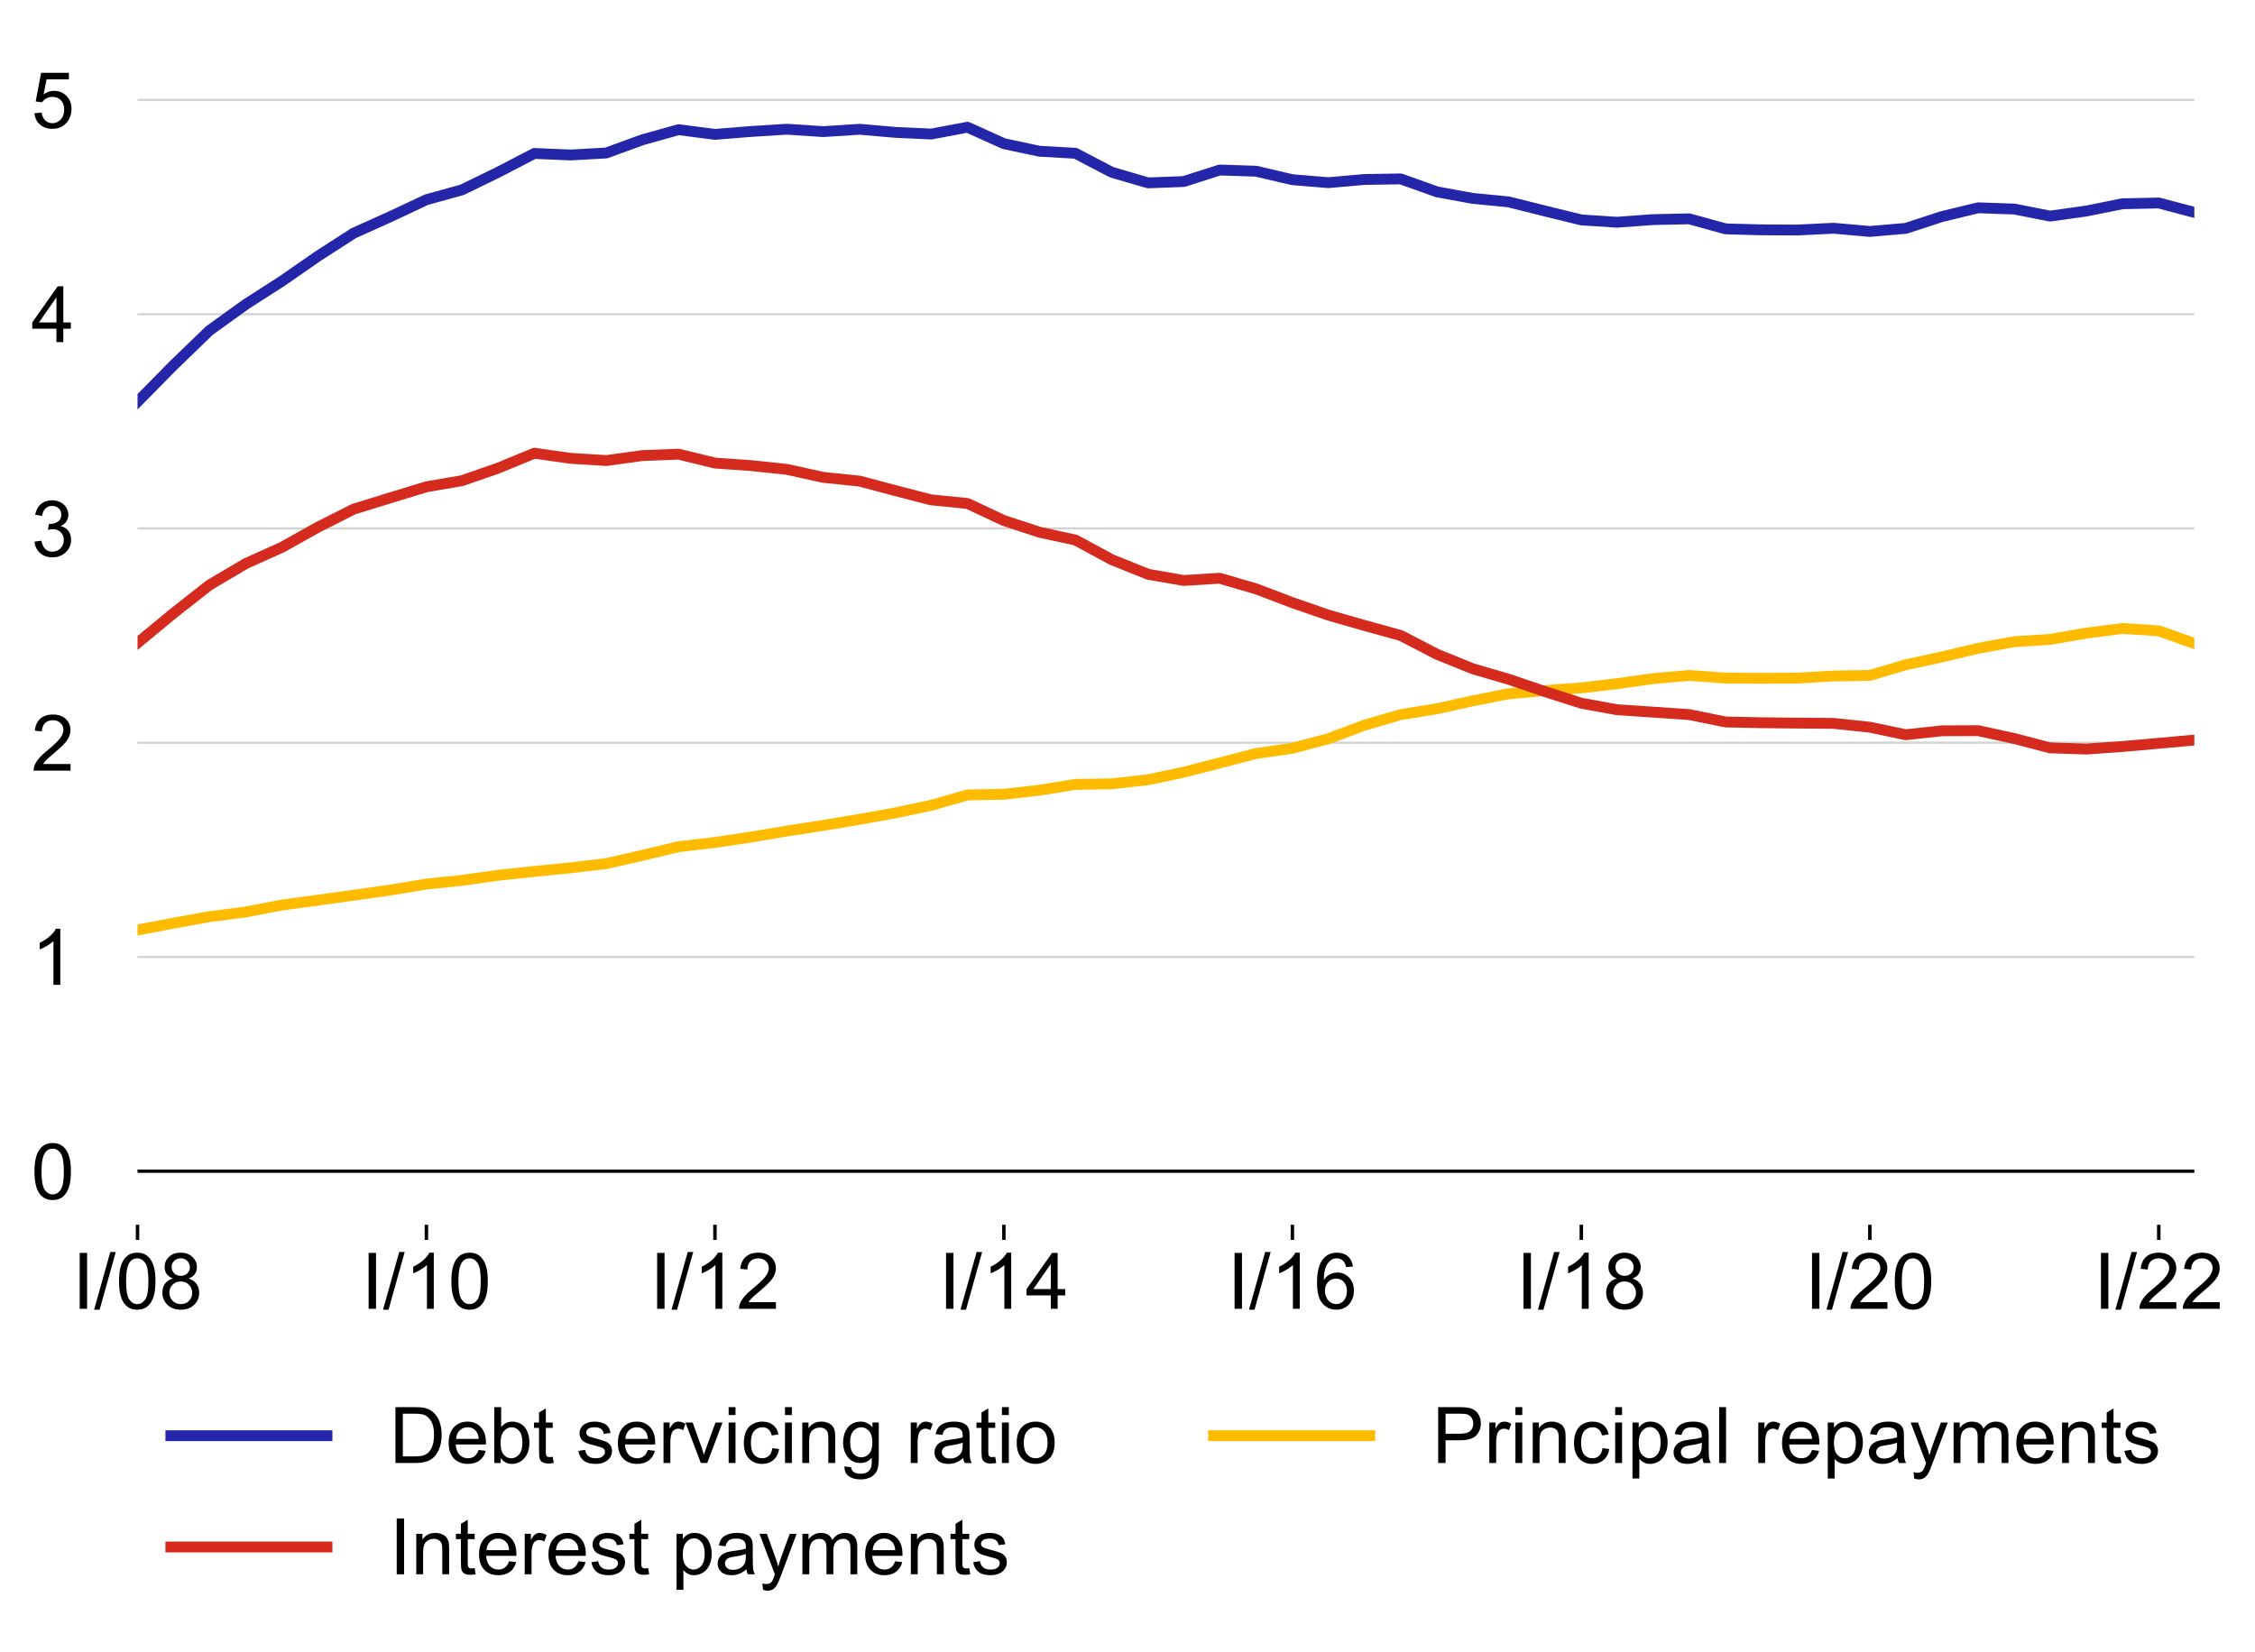 <?xml version="1.0" encoding="utf-8" standalone="no"?>
<!DOCTYPE svg PUBLIC "-//W3C//DTD SVG 1.1//EN"
  "http://www.w3.org/Graphics/SVG/1.1/DTD/svg11.dtd">
<!-- Created with matplotlib (http://matplotlib.org/) -->
<svg height="381pt" version="1.1" viewBox="0 0 520 381" width="520pt" xmlns="http://www.w3.org/2000/svg" xmlns:xlink="http://www.w3.org/1999/xlink">
 <defs>
  <style type="text/css">
*{stroke-linecap:butt;stroke-linejoin:round;}
  </style>
 </defs>
 <g id="figure_1">
  <g id="patch_1">
   <path d="M 0 381.32 
L 520.017 381.32 
L 520.017 -0 
L 0 -0 
z
" style="fill:none;"/>
  </g>
  <g id="axes_1">
   <g id="patch_2">
    <path d="M 31.71 282.5 
L 506.01 282.5 
L 506.01 10.7 
L 31.71 10.7 
z
" style="fill:none;"/>
   </g>
   <g id="patch_3">
    <path clip-path="url(#pf4171b3ff2)" d="M 506.01 270.145 
L 33020.897 270.145 
L 33020.897 10.7 
L 506.01 10.7 
z
" style="fill:#e9e9e9;"/>
   </g>
   <g id="matplotlib.axis_1">
    <g id="xtick_1">
     <g id="line2d_1">
      <defs>
       <path d="M 0 0 
L 0 3.5 
" id="mf7a7b76611" style="stroke:#000000;stroke-width:0.8;"/>
      </defs>
      <g>
       <use style="stroke:#000000;stroke-width:0.8;" x="231.492" xlink:href="#mf7a7b76611" y="282.5"/>
      </g>
     </g>
     <g id="text_1">
      <!-- I/14 -->
      <defs>
       <path d="M 9.328 0 
L 9.328 71.578 
L 18.797 71.578 
L 18.797 0 
z
" id="ArialMT-49"/>
       <path d="M 0 -1.219 
L 20.75 72.797 
L 27.781 72.797 
L 7.078 -1.219 
z
" id="ArialMT-2f"/>
       <path d="M 37.25 0 
L 28.469 0 
L 28.469 56 
Q 25.297 52.984 20.141 49.953 
Q 14.984 46.922 10.891 45.406 
L 10.891 53.906 
Q 18.266 57.375 23.781 62.297 
Q 29.297 67.234 31.594 71.875 
L 37.25 71.875 
z
" id="ArialMT-31"/>
       <path d="M 32.328 0 
L 32.328 17.141 
L 1.266 17.141 
L 1.266 25.203 
L 33.938 71.578 
L 41.109 71.578 
L 41.109 25.203 
L 50.781 25.203 
L 50.781 17.141 
L 41.109 17.141 
L 41.109 0 
z
M 32.328 25.203 
L 32.328 57.469 
L 9.906 25.203 
z
" id="ArialMT-34"/>
      </defs>
      <g transform="translate(216.481 301.884)scale(0.18 -0.18)">
       <use xlink:href="#ArialMT-49"/>
       <use x="27.783" xlink:href="#ArialMT-2f"/>
       <use x="55.566" xlink:href="#ArialMT-31"/>
       <use x="111.182" xlink:href="#ArialMT-34"/>
      </g>
     </g>
    </g>
    <g id="xtick_2">
     <g id="line2d_2">
      <g>
       <use style="stroke:#000000;stroke-width:0.8;" x="497.807" xlink:href="#mf7a7b76611" y="282.5"/>
      </g>
     </g>
     <g id="text_2">
      <!-- I/22 -->
      <defs>
       <path d="M 50.344 8.453 
L 50.344 0 
L 3.031 0 
Q 2.938 3.172 4.047 6.109 
Q 5.859 10.938 9.828 15.625 
Q 13.812 20.312 21.344 26.469 
Q 33.016 36.031 37.109 41.625 
Q 41.219 47.219 41.219 52.203 
Q 41.219 57.422 37.469 61 
Q 33.734 64.594 27.734 64.594 
Q 21.391 64.594 17.578 60.781 
Q 13.766 56.984 13.719 50.25 
L 4.688 51.172 
Q 5.609 61.281 11.656 66.578 
Q 17.719 71.875 27.938 71.875 
Q 38.234 71.875 44.234 66.156 
Q 50.25 60.453 50.25 52 
Q 50.25 47.703 48.484 43.547 
Q 46.734 39.406 42.656 34.812 
Q 38.578 30.219 29.109 22.219 
Q 21.188 15.578 18.938 13.203 
Q 16.703 10.844 15.234 8.453 
z
" id="ArialMT-32"/>
      </defs>
      <g transform="translate(482.797 301.884)scale(0.18 -0.18)">
       <use xlink:href="#ArialMT-49"/>
       <use x="27.783" xlink:href="#ArialMT-2f"/>
       <use x="55.566" xlink:href="#ArialMT-32"/>
       <use x="111.182" xlink:href="#ArialMT-32"/>
      </g>
     </g>
    </g>
    <g id="xtick_3">
     <g id="line2d_3">
      <g>
       <use style="stroke:#000000;stroke-width:0.8;" x="364.649" xlink:href="#mf7a7b76611" y="282.5"/>
      </g>
     </g>
     <g id="text_3">
      <!-- I/18 -->
      <defs>
       <path d="M 17.672 38.812 
Q 12.203 40.828 9.562 44.531 
Q 6.938 48.25 6.938 53.422 
Q 6.938 61.234 12.547 66.547 
Q 18.172 71.875 27.484 71.875 
Q 36.859 71.875 42.578 66.422 
Q 48.297 60.984 48.297 53.172 
Q 48.297 48.188 45.672 44.5 
Q 43.062 40.828 37.75 38.812 
Q 44.344 36.672 47.781 31.875 
Q 51.219 27.094 51.219 20.453 
Q 51.219 11.281 44.719 5.031 
Q 38.234 -1.219 27.641 -1.219 
Q 17.047 -1.219 10.547 5.047 
Q 4.047 11.328 4.047 20.703 
Q 4.047 27.688 7.594 32.391 
Q 11.141 37.109 17.672 38.812 
M 15.922 53.719 
Q 15.922 48.641 19.188 45.406 
Q 22.469 42.188 27.688 42.188 
Q 32.766 42.188 36.016 45.375 
Q 39.266 48.578 39.266 53.219 
Q 39.266 58.062 35.906 61.359 
Q 32.562 64.656 27.594 64.656 
Q 22.562 64.656 19.234 61.422 
Q 15.922 58.203 15.922 53.719 
M 13.094 20.656 
Q 13.094 16.891 14.875 13.375 
Q 16.656 9.859 20.172 7.922 
Q 23.688 6 27.734 6 
Q 34.031 6 38.125 10.047 
Q 42.234 14.109 42.234 20.359 
Q 42.234 26.703 38.016 30.859 
Q 33.797 35.016 27.438 35.016 
Q 21.234 35.016 17.156 30.906 
Q 13.094 26.812 13.094 20.656 
" id="ArialMT-38"/>
      </defs>
      <g transform="translate(349.639 301.884)scale(0.18 -0.18)">
       <use xlink:href="#ArialMT-49"/>
       <use x="27.783" xlink:href="#ArialMT-2f"/>
       <use x="55.566" xlink:href="#ArialMT-31"/>
       <use x="111.182" xlink:href="#ArialMT-38"/>
      </g>
     </g>
    </g>
    <g id="xtick_4">
     <g id="line2d_4">
      <g>
       <use style="stroke:#000000;stroke-width:0.8;" x="298.025" xlink:href="#mf7a7b76611" y="282.5"/>
      </g>
     </g>
     <g id="text_4">
      <!-- I/16 -->
      <defs>
       <path d="M 49.75 54.047 
L 41.016 53.375 
Q 39.844 58.547 37.703 60.891 
Q 34.125 64.656 28.906 64.656 
Q 24.703 64.656 21.531 62.312 
Q 17.391 59.281 14.984 53.469 
Q 12.594 47.656 12.5 36.922 
Q 15.672 41.75 20.266 44.094 
Q 24.859 46.438 29.891 46.438 
Q 38.672 46.438 44.844 39.969 
Q 51.031 33.5 51.031 23.25 
Q 51.031 16.5 48.125 10.719 
Q 45.219 4.938 40.141 1.859 
Q 35.062 -1.219 28.609 -1.219 
Q 17.625 -1.219 10.688 6.859 
Q 3.766 14.938 3.766 33.5 
Q 3.766 54.25 11.422 63.672 
Q 18.109 71.875 29.438 71.875 
Q 37.891 71.875 43.281 67.141 
Q 48.688 62.406 49.75 54.047 
M 13.875 23.188 
Q 13.875 18.656 15.797 14.5 
Q 17.719 10.359 21.188 8.172 
Q 24.656 6 28.469 6 
Q 34.031 6 38.031 10.484 
Q 42.047 14.984 42.047 22.703 
Q 42.047 30.125 38.078 34.391 
Q 34.125 38.672 28.125 38.672 
Q 22.172 38.672 18.016 34.391 
Q 13.875 30.125 13.875 23.188 
" id="ArialMT-36"/>
      </defs>
      <g transform="translate(283.015 301.884)scale(0.18 -0.18)">
       <use xlink:href="#ArialMT-49"/>
       <use x="27.783" xlink:href="#ArialMT-2f"/>
       <use x="55.566" xlink:href="#ArialMT-31"/>
       <use x="111.182" xlink:href="#ArialMT-36"/>
      </g>
     </g>
    </g>
    <g id="xtick_5">
     <g id="line2d_5">
      <g>
       <use style="stroke:#000000;stroke-width:0.8;" x="98.334" xlink:href="#mf7a7b76611" y="282.5"/>
      </g>
     </g>
     <g id="text_5">
      <!-- I/10 -->
      <defs>
       <path d="M 4.156 35.297 
Q 4.156 48 6.766 55.734 
Q 9.375 63.484 14.516 67.672 
Q 19.672 71.875 27.484 71.875 
Q 33.25 71.875 37.594 69.547 
Q 41.938 67.234 44.766 62.859 
Q 47.609 58.5 49.219 52.219 
Q 50.828 45.953 50.828 35.297 
Q 50.828 22.703 48.234 14.969 
Q 45.656 7.234 40.5 3 
Q 35.359 -1.219 27.484 -1.219 
Q 17.141 -1.219 11.234 6.203 
Q 4.156 15.141 4.156 35.297 
M 13.188 35.297 
Q 13.188 17.672 17.312 11.828 
Q 21.438 6 27.484 6 
Q 33.547 6 37.672 11.859 
Q 41.797 17.719 41.797 35.297 
Q 41.797 52.984 37.672 58.781 
Q 33.547 64.594 27.391 64.594 
Q 21.344 64.594 17.719 59.469 
Q 13.188 52.938 13.188 35.297 
" id="ArialMT-30"/>
      </defs>
      <g transform="translate(83.324 301.884)scale(0.18 -0.18)">
       <use xlink:href="#ArialMT-49"/>
       <use x="27.783" xlink:href="#ArialMT-2f"/>
       <use x="55.566" xlink:href="#ArialMT-31"/>
       <use x="111.182" xlink:href="#ArialMT-30"/>
      </g>
     </g>
    </g>
    <g id="xtick_6">
     <g id="line2d_6">
      <g>
       <use style="stroke:#000000;stroke-width:0.8;" x="31.71" xlink:href="#mf7a7b76611" y="282.5"/>
      </g>
     </g>
     <g id="text_6">
      <!-- I/08 -->
      <g transform="translate(16.699 301.884)scale(0.18 -0.18)">
       <use xlink:href="#ArialMT-49"/>
       <use x="27.783" xlink:href="#ArialMT-2f"/>
       <use x="55.566" xlink:href="#ArialMT-30"/>
       <use x="111.182" xlink:href="#ArialMT-38"/>
      </g>
     </g>
    </g>
    <g id="xtick_7">
     <g id="line2d_7">
      <g>
       <use style="stroke:#000000;stroke-width:0.8;" x="164.867" xlink:href="#mf7a7b76611" y="282.5"/>
      </g>
     </g>
     <g id="text_7">
      <!-- I/12 -->
      <g transform="translate(149.857 301.884)scale(0.18 -0.18)">
       <use xlink:href="#ArialMT-49"/>
       <use x="27.783" xlink:href="#ArialMT-2f"/>
       <use x="55.566" xlink:href="#ArialMT-31"/>
       <use x="111.182" xlink:href="#ArialMT-32"/>
      </g>
     </g>
    </g>
    <g id="xtick_8">
     <g id="line2d_8">
      <g>
       <use style="stroke:#000000;stroke-width:0.8;" x="431.183" xlink:href="#mf7a7b76611" y="282.5"/>
      </g>
     </g>
     <g id="text_8">
      <!-- I/20 -->
      <g transform="translate(416.172 301.884)scale(0.18 -0.18)">
       <use xlink:href="#ArialMT-49"/>
       <use x="27.783" xlink:href="#ArialMT-2f"/>
       <use x="55.566" xlink:href="#ArialMT-32"/>
       <use x="111.182" xlink:href="#ArialMT-30"/>
      </g>
     </g>
    </g>
   </g>
   <g id="matplotlib.axis_2">
    <g id="ytick_1">
     <g id="text_9">
      <!-- 0 -->
      <g transform="translate(7.2 276.587)scale(0.18 -0.18)">
       <use xlink:href="#ArialMT-30"/>
      </g>
     </g>
    </g>
    <g id="ytick_2">
     <g id="text_10">
      <!-- 1 -->
      <g transform="translate(7.2 227.169)scale(0.18 -0.18)">
       <use xlink:href="#ArialMT-31"/>
      </g>
     </g>
    </g>
    <g id="ytick_3">
     <g id="text_11">
      <!-- 2 -->
      <g transform="translate(7.2 177.751)scale(0.18 -0.18)">
       <use xlink:href="#ArialMT-32"/>
      </g>
     </g>
    </g>
    <g id="ytick_4">
     <g id="text_12">
      <!-- 3 -->
      <defs>
       <path d="M 4.203 18.891 
L 12.984 20.062 
Q 14.5 12.594 18.141 9.297 
Q 21.781 6 27 6 
Q 33.203 6 37.469 10.297 
Q 41.75 14.594 41.75 20.953 
Q 41.75 27 37.797 30.922 
Q 33.844 34.859 27.734 34.859 
Q 25.25 34.859 21.531 33.891 
L 22.516 41.609 
Q 23.391 41.5 23.922 41.5 
Q 29.547 41.5 34.031 44.422 
Q 38.531 47.359 38.531 53.469 
Q 38.531 58.297 35.25 61.469 
Q 31.984 64.656 26.812 64.656 
Q 21.688 64.656 18.266 61.422 
Q 14.844 58.203 13.875 51.766 
L 5.078 53.328 
Q 6.688 62.156 12.391 67.016 
Q 18.109 71.875 26.609 71.875 
Q 32.469 71.875 37.391 69.359 
Q 42.328 66.844 44.938 62.5 
Q 47.562 58.156 47.562 53.266 
Q 47.562 48.641 45.062 44.828 
Q 42.578 41.016 37.703 38.766 
Q 44.047 37.312 47.562 32.688 
Q 51.078 28.078 51.078 21.141 
Q 51.078 11.766 44.234 5.25 
Q 37.406 -1.266 26.953 -1.266 
Q 17.531 -1.266 11.297 4.344 
Q 5.078 9.969 4.203 18.891 
" id="ArialMT-33"/>
      </defs>
      <g transform="translate(7.2 128.333)scale(0.18 -0.18)">
       <use xlink:href="#ArialMT-33"/>
      </g>
     </g>
    </g>
    <g id="ytick_5">
     <g id="text_13">
      <!-- 4 -->
      <g transform="translate(7.2 78.915)scale(0.18 -0.18)">
       <use xlink:href="#ArialMT-34"/>
      </g>
     </g>
    </g>
    <g id="ytick_6">
     <g id="text_14">
      <!-- 5 -->
      <defs>
       <path d="M 4.156 18.75 
L 13.375 19.531 
Q 14.406 12.797 18.141 9.391 
Q 21.875 6 27.156 6 
Q 33.5 6 37.891 10.781 
Q 42.281 15.578 42.281 23.484 
Q 42.281 31 38.062 35.344 
Q 33.844 39.703 27 39.703 
Q 22.75 39.703 19.328 37.766 
Q 15.922 35.844 13.969 32.766 
L 5.719 33.844 
L 12.641 70.609 
L 48.25 70.609 
L 48.25 62.203 
L 19.672 62.203 
L 15.828 42.969 
Q 22.266 47.469 29.344 47.469 
Q 38.719 47.469 45.156 40.969 
Q 51.609 34.469 51.609 24.266 
Q 51.609 14.547 45.953 7.469 
Q 39.062 -1.219 27.156 -1.219 
Q 17.391 -1.219 11.203 4.25 
Q 5.031 9.719 4.156 18.75 
" id="ArialMT-35"/>
      </defs>
      <g transform="translate(7.2 29.497)scale(0.18 -0.18)">
       <use xlink:href="#ArialMT-35"/>
      </g>
     </g>
    </g>
   </g>
   <g id="line2d_9">
    <path clip-path="url(#pf4171b3ff2)" d="M 31.71 270.145 
L 506.01 270.145 
" style="fill:none;stroke:#000000;stroke-linecap:square;stroke-width:0.75;"/>
   </g>
   <g id="line2d_10">
    <path clip-path="url(#pf4171b3ff2)" d="M 31.71 220.727 
L 506.01 220.727 
" style="fill:none;stroke:#d2d2d2;stroke-linecap:square;stroke-width:0.5;"/>
   </g>
   <g id="line2d_11">
    <path clip-path="url(#pf4171b3ff2)" d="M 31.71 171.309 
L 506.01 171.309 
" style="fill:none;stroke:#d2d2d2;stroke-linecap:square;stroke-width:0.5;"/>
   </g>
   <g id="line2d_12">
    <path clip-path="url(#pf4171b3ff2)" d="M 31.71 121.891 
L 506.01 121.891 
" style="fill:none;stroke:#d2d2d2;stroke-linecap:square;stroke-width:0.5;"/>
   </g>
   <g id="legend_1">
    <g id="patch_4">
     <path d="M 35.8 374.12 
L 501.919 374.12 
Q 505.519 374.12 505.519 370.52 
L 505.519 320.975 
Q 505.519 317.375 501.919 317.375 
L 35.8 317.375 
Q 32.2 317.375 32.2 320.975 
L 32.2 370.52 
Q 32.2 374.12 35.8 374.12 
z
" style="fill:none;opacity:0.8;"/>
    </g>
    <g id="line2d_13">
     <path d="M 39.4 331.159 
L 75.4 331.159 
" style="fill:none;stroke:#2426a9;stroke-linecap:square;stroke-width:2.5;"/>
    </g>
    <g id="line2d_14"/>
    <g id="text_15">
     <!-- Debt servicing ratio -->
     <defs>
      <path d="M 7.719 0 
L 7.719 71.578 
L 32.375 71.578 
Q 40.719 71.578 45.125 70.562 
Q 51.266 69.141 55.609 65.438 
Q 61.281 60.641 64.078 53.188 
Q 66.891 45.75 66.891 36.188 
Q 66.891 28.031 64.984 21.734 
Q 63.094 15.438 60.109 11.297 
Q 57.125 7.172 53.578 4.797 
Q 50.047 2.438 45.047 1.219 
Q 40.047 0 33.547 0 
z
M 17.188 8.453 
L 32.469 8.453 
Q 39.547 8.453 43.578 9.766 
Q 47.609 11.078 50 13.484 
Q 53.375 16.844 55.25 22.531 
Q 57.125 28.219 57.125 36.328 
Q 57.125 47.562 53.438 53.594 
Q 49.75 59.625 44.484 61.672 
Q 40.672 63.141 32.234 63.141 
L 17.188 63.141 
z
" id="ArialMT-44"/>
      <path d="M 42.094 16.703 
L 51.172 15.578 
Q 49.031 7.625 43.219 3.219 
Q 37.406 -1.172 28.375 -1.172 
Q 17 -1.172 10.328 5.828 
Q 3.656 12.844 3.656 25.484 
Q 3.656 38.578 10.391 45.797 
Q 17.141 53.031 27.875 53.031 
Q 38.281 53.031 44.875 45.953 
Q 51.469 38.875 51.469 26.031 
Q 51.469 25.25 51.422 23.688 
L 12.75 23.688 
Q 13.234 15.141 17.578 10.594 
Q 21.922 6.062 28.422 6.062 
Q 33.25 6.062 36.672 8.594 
Q 40.094 11.141 42.094 16.703 
M 13.234 30.906 
L 42.188 30.906 
Q 41.609 37.453 38.875 40.719 
Q 34.672 45.797 27.984 45.797 
Q 21.922 45.797 17.797 41.75 
Q 13.672 37.703 13.234 30.906 
" id="ArialMT-65"/>
      <path d="M 14.703 0 
L 6.547 0 
L 6.547 71.578 
L 15.328 71.578 
L 15.328 46.047 
Q 20.906 53.031 29.547 53.031 
Q 34.328 53.031 38.594 51.094 
Q 42.875 49.172 45.625 45.672 
Q 48.391 42.188 49.953 37.25 
Q 51.516 32.328 51.516 26.703 
Q 51.516 13.375 44.922 6.094 
Q 38.328 -1.172 29.109 -1.172 
Q 19.922 -1.172 14.703 6.5 
z
M 14.594 26.312 
Q 14.594 17 17.141 12.844 
Q 21.297 6.062 28.375 6.062 
Q 34.125 6.062 38.328 11.062 
Q 42.531 16.062 42.531 25.984 
Q 42.531 36.141 38.5 40.969 
Q 34.469 45.797 28.766 45.797 
Q 23 45.797 18.797 40.797 
Q 14.594 35.797 14.594 26.312 
" id="ArialMT-62"/>
      <path d="M 25.781 7.859 
L 27.047 0.094 
Q 23.344 -0.688 20.406 -0.688 
Q 15.625 -0.688 12.984 0.828 
Q 10.359 2.344 9.281 4.812 
Q 8.203 7.281 8.203 15.188 
L 8.203 45.016 
L 1.766 45.016 
L 1.766 51.859 
L 8.203 51.859 
L 8.203 64.703 
L 16.938 69.969 
L 16.938 51.859 
L 25.781 51.859 
L 25.781 45.016 
L 16.938 45.016 
L 16.938 14.703 
Q 16.938 10.938 17.406 9.859 
Q 17.875 8.797 18.922 8.156 
Q 19.969 7.516 21.922 7.516 
Q 23.391 7.516 25.781 7.859 
" id="ArialMT-74"/>
      <path id="ArialMT-20"/>
      <path d="M 3.078 15.484 
L 11.766 16.844 
Q 12.5 11.625 15.844 8.844 
Q 19.188 6.062 25.203 6.062 
Q 31.25 6.062 34.172 8.516 
Q 37.109 10.984 37.109 14.312 
Q 37.109 17.281 34.516 19 
Q 32.719 20.172 25.531 21.969 
Q 15.875 24.422 12.141 26.203 
Q 8.406 27.984 6.469 31.125 
Q 4.547 34.281 4.547 38.094 
Q 4.547 41.547 6.125 44.5 
Q 7.719 47.469 10.453 49.422 
Q 12.5 50.922 16.031 51.969 
Q 19.578 53.031 23.641 53.031 
Q 29.734 53.031 34.344 51.266 
Q 38.969 49.516 41.156 46.5 
Q 43.359 43.5 44.188 38.484 
L 35.594 37.312 
Q 35.016 41.312 32.203 43.547 
Q 29.391 45.797 24.266 45.797 
Q 18.219 45.797 15.625 43.797 
Q 13.031 41.797 13.031 39.109 
Q 13.031 37.406 14.109 36.031 
Q 15.188 34.625 17.484 33.688 
Q 18.797 33.203 25.25 31.453 
Q 34.578 28.953 38.25 27.359 
Q 41.938 25.781 44.031 22.75 
Q 46.141 19.734 46.141 15.234 
Q 46.141 10.844 43.578 6.953 
Q 41.016 3.078 36.172 0.953 
Q 31.344 -1.172 25.25 -1.172 
Q 15.141 -1.172 9.844 3.031 
Q 4.547 7.234 3.078 15.484 
" id="ArialMT-73"/>
      <path d="M 6.5 0 
L 6.5 51.859 
L 14.406 51.859 
L 14.406 44 
Q 17.438 49.516 20 51.266 
Q 22.562 53.031 25.641 53.031 
Q 30.078 53.031 34.672 50.203 
L 31.641 42.047 
Q 28.422 43.953 25.203 43.953 
Q 22.312 43.953 20.016 42.219 
Q 17.719 40.484 16.75 37.406 
Q 15.281 32.719 15.281 27.156 
L 15.281 0 
z
" id="ArialMT-72"/>
      <path d="M 21 0 
L 1.266 51.859 
L 10.547 51.859 
L 21.688 20.797 
Q 23.484 15.766 25 10.359 
Q 26.172 14.453 28.266 20.219 
L 39.797 51.859 
L 48.828 51.859 
L 29.203 0 
z
" id="ArialMT-76"/>
      <path d="M 6.641 61.469 
L 6.641 71.578 
L 15.438 71.578 
L 15.438 61.469 
z
M 6.641 0 
L 6.641 51.859 
L 15.438 51.859 
L 15.438 0 
z
" id="ArialMT-69"/>
      <path d="M 40.438 19 
L 49.078 17.875 
Q 47.656 8.938 41.812 3.875 
Q 35.984 -1.172 27.484 -1.172 
Q 16.844 -1.172 10.375 5.781 
Q 3.906 12.75 3.906 25.734 
Q 3.906 34.125 6.688 40.422 
Q 9.469 46.734 15.156 49.875 
Q 20.844 53.031 27.547 53.031 
Q 35.984 53.031 41.359 48.75 
Q 46.734 44.484 48.25 36.625 
L 39.703 35.297 
Q 38.484 40.531 35.375 43.156 
Q 32.281 45.797 27.875 45.797 
Q 21.234 45.797 17.078 41.031 
Q 12.938 36.281 12.938 25.984 
Q 12.938 15.531 16.938 10.797 
Q 20.953 6.062 27.391 6.062 
Q 32.562 6.062 36.031 9.234 
Q 39.5 12.406 40.438 19 
" id="ArialMT-63"/>
      <path d="M 6.594 0 
L 6.594 51.859 
L 14.5 51.859 
L 14.5 44.484 
Q 20.219 53.031 31 53.031 
Q 35.688 53.031 39.625 51.344 
Q 43.562 49.656 45.516 46.922 
Q 47.469 44.188 48.25 40.438 
Q 48.734 37.984 48.734 31.891 
L 48.734 0 
L 39.938 0 
L 39.938 31.547 
Q 39.938 36.922 38.906 39.578 
Q 37.891 42.234 35.281 43.812 
Q 32.672 45.406 29.156 45.406 
Q 23.531 45.406 19.453 41.844 
Q 15.375 38.281 15.375 28.328 
L 15.375 0 
z
" id="ArialMT-6e"/>
      <path d="M 4.984 -4.297 
L 13.531 -5.562 
Q 14.062 -9.516 16.5 -11.328 
Q 19.781 -13.766 25.438 -13.766 
Q 31.547 -13.766 34.859 -11.328 
Q 38.188 -8.891 39.359 -4.5 
Q 40.047 -1.812 39.984 6.781 
Q 34.234 0 25.641 0 
Q 14.938 0 9.078 7.719 
Q 3.219 15.438 3.219 26.219 
Q 3.219 33.641 5.906 39.906 
Q 8.594 46.188 13.688 49.609 
Q 18.797 53.031 25.688 53.031 
Q 34.859 53.031 40.828 45.609 
L 40.828 51.859 
L 48.922 51.859 
L 48.922 7.031 
Q 48.922 -5.078 46.453 -10.125 
Q 44 -15.188 38.641 -18.109 
Q 33.297 -21.047 25.484 -21.047 
Q 16.219 -21.047 10.5 -16.875 
Q 4.781 -12.703 4.984 -4.297 
M 12.25 26.859 
Q 12.25 16.656 16.297 11.969 
Q 20.359 7.281 26.469 7.281 
Q 32.516 7.281 36.609 11.938 
Q 40.719 16.609 40.719 26.562 
Q 40.719 36.078 36.5 40.906 
Q 32.281 45.75 26.312 45.75 
Q 20.453 45.75 16.344 40.984 
Q 12.25 36.234 12.25 26.859 
" id="ArialMT-67"/>
      <path d="M 40.438 6.391 
Q 35.547 2.25 31.031 0.531 
Q 26.516 -1.172 21.344 -1.172 
Q 12.797 -1.172 8.203 3 
Q 3.609 7.172 3.609 13.672 
Q 3.609 17.484 5.344 20.625 
Q 7.078 23.781 9.891 25.688 
Q 12.703 27.594 16.219 28.562 
Q 18.797 29.25 24.031 29.891 
Q 34.672 31.156 39.703 32.906 
Q 39.75 34.719 39.75 35.203 
Q 39.75 40.578 37.25 42.781 
Q 33.891 45.75 27.25 45.75 
Q 21.047 45.75 18.094 43.578 
Q 15.141 41.406 13.719 35.891 
L 5.125 37.062 
Q 6.297 42.578 8.984 45.969 
Q 11.672 49.359 16.75 51.188 
Q 21.828 53.031 28.516 53.031 
Q 35.156 53.031 39.297 51.469 
Q 43.453 49.906 45.406 47.531 
Q 47.359 45.172 48.141 41.547 
Q 48.578 39.312 48.578 33.453 
L 48.578 21.734 
Q 48.578 9.469 49.141 6.219 
Q 49.703 2.984 51.375 0 
L 42.188 0 
Q 40.828 2.734 40.438 6.391 
M 39.703 26.031 
Q 34.906 24.078 25.344 22.703 
Q 19.922 21.922 17.672 20.938 
Q 15.438 19.969 14.203 18.094 
Q 12.984 16.219 12.984 13.922 
Q 12.984 10.406 15.641 8.062 
Q 18.312 5.719 23.438 5.719 
Q 28.516 5.719 32.469 7.938 
Q 36.422 10.156 38.281 14.016 
Q 39.703 17 39.703 22.797 
z
" id="ArialMT-61"/>
      <path d="M 3.328 25.922 
Q 3.328 40.328 11.328 47.266 
Q 18.016 53.031 27.641 53.031 
Q 38.328 53.031 45.109 46.016 
Q 51.906 39.016 51.906 26.656 
Q 51.906 16.656 48.906 10.906 
Q 45.906 5.172 40.156 2 
Q 34.422 -1.172 27.641 -1.172 
Q 16.75 -1.172 10.031 5.812 
Q 3.328 12.797 3.328 25.922 
M 12.359 25.922 
Q 12.359 15.969 16.703 11.016 
Q 21.047 6.062 27.641 6.062 
Q 34.188 6.062 38.531 11.031 
Q 42.875 16.016 42.875 26.219 
Q 42.875 35.844 38.5 40.797 
Q 34.125 45.75 27.641 45.75 
Q 21.047 45.75 16.703 40.812 
Q 12.359 35.891 12.359 25.922 
" id="ArialMT-6f"/>
     </defs>
     <g transform="translate(89.8 337.459)scale(0.18 -0.18)">
      <use xlink:href="#ArialMT-44"/>
      <use x="72.217" xlink:href="#ArialMT-65"/>
      <use x="127.832" xlink:href="#ArialMT-62"/>
      <use x="183.447" xlink:href="#ArialMT-74"/>
      <use x="211.23" xlink:href="#ArialMT-20"/>
      <use x="239.014" xlink:href="#ArialMT-73"/>
      <use x="289.014" xlink:href="#ArialMT-65"/>
      <use x="344.629" xlink:href="#ArialMT-72"/>
      <use x="377.93" xlink:href="#ArialMT-76"/>
      <use x="427.93" xlink:href="#ArialMT-69"/>
      <use x="450.146" xlink:href="#ArialMT-63"/>
      <use x="500.146" xlink:href="#ArialMT-69"/>
      <use x="522.363" xlink:href="#ArialMT-6e"/>
      <use x="577.979" xlink:href="#ArialMT-67"/>
      <use x="633.594" xlink:href="#ArialMT-20"/>
      <use x="661.377" xlink:href="#ArialMT-72"/>
      <use x="694.678" xlink:href="#ArialMT-61"/>
      <use x="750.293" xlink:href="#ArialMT-74"/>
      <use x="778.076" xlink:href="#ArialMT-69"/>
      <use x="800.293" xlink:href="#ArialMT-6f"/>
     </g>
    </g>
    <g id="line2d_15">
     <path d="M 39.4 356.832 
L 75.4 356.832 
" style="fill:none;stroke:#d52b1e;stroke-linecap:square;stroke-width:2.5;"/>
    </g>
    <g id="line2d_16"/>
    <g id="text_16">
     <!-- Interest payments -->
     <defs>
      <path d="M 6.594 -19.875 
L 6.594 51.859 
L 14.594 51.859 
L 14.594 45.125 
Q 17.438 49.078 21 51.047 
Q 24.562 53.031 29.641 53.031 
Q 36.281 53.031 41.359 49.609 
Q 46.438 46.188 49.016 39.953 
Q 51.609 33.734 51.609 26.312 
Q 51.609 18.359 48.75 11.984 
Q 45.906 5.609 40.453 2.219 
Q 35.016 -1.172 29 -1.172 
Q 24.609 -1.172 21.109 0.688 
Q 17.625 2.547 15.375 5.375 
L 15.375 -19.875 
z
M 14.547 25.641 
Q 14.547 15.625 18.594 10.844 
Q 22.656 6.062 28.422 6.062 
Q 34.281 6.062 38.453 11.016 
Q 42.625 15.969 42.625 26.375 
Q 42.625 36.281 38.547 41.203 
Q 34.469 46.141 28.812 46.141 
Q 23.188 46.141 18.859 40.891 
Q 14.547 35.641 14.547 25.641 
" id="ArialMT-70"/>
      <path d="M 6.203 -19.969 
L 5.219 -11.719 
Q 8.109 -12.5 10.25 -12.5 
Q 13.188 -12.5 14.938 -11.516 
Q 16.703 -10.547 17.828 -8.797 
Q 18.656 -7.469 20.516 -2.25 
Q 20.75 -1.516 21.297 -0.094 
L 1.609 51.859 
L 11.078 51.859 
L 21.875 21.828 
Q 23.969 16.109 25.641 9.812 
Q 27.156 15.875 29.25 21.625 
L 40.328 51.859 
L 49.125 51.859 
L 29.391 -0.875 
Q 26.219 -9.422 24.469 -12.641 
Q 22.125 -17 19.094 -19.016 
Q 16.062 -21.047 11.859 -21.047 
Q 9.328 -21.047 6.203 -19.969 
" id="ArialMT-79"/>
      <path d="M 6.594 0 
L 6.594 51.859 
L 14.453 51.859 
L 14.453 44.578 
Q 16.891 48.391 20.938 50.703 
Q 25 53.031 30.172 53.031 
Q 35.938 53.031 39.625 50.641 
Q 43.312 48.25 44.828 43.953 
Q 50.984 53.031 60.844 53.031 
Q 68.562 53.031 72.703 48.75 
Q 76.859 44.484 76.859 35.594 
L 76.859 0 
L 68.109 0 
L 68.109 32.672 
Q 68.109 37.938 67.25 40.25 
Q 66.406 42.578 64.156 43.984 
Q 61.922 45.406 58.891 45.406 
Q 53.422 45.406 49.797 41.766 
Q 46.188 38.141 46.188 30.125 
L 46.188 0 
L 37.406 0 
L 37.406 33.688 
Q 37.406 39.547 35.25 42.469 
Q 33.109 45.406 28.219 45.406 
Q 24.516 45.406 21.359 43.453 
Q 18.219 41.5 16.797 37.734 
Q 15.375 33.984 15.375 26.906 
L 15.375 0 
z
" id="ArialMT-6d"/>
     </defs>
     <g transform="translate(89.8 363.132)scale(0.18 -0.18)">
      <use xlink:href="#ArialMT-49"/>
      <use x="27.783" xlink:href="#ArialMT-6e"/>
      <use x="83.398" xlink:href="#ArialMT-74"/>
      <use x="111.182" xlink:href="#ArialMT-65"/>
      <use x="166.797" xlink:href="#ArialMT-72"/>
      <use x="200.098" xlink:href="#ArialMT-65"/>
      <use x="255.713" xlink:href="#ArialMT-73"/>
      <use x="305.713" xlink:href="#ArialMT-74"/>
      <use x="333.496" xlink:href="#ArialMT-20"/>
      <use x="361.279" xlink:href="#ArialMT-70"/>
      <use x="416.895" xlink:href="#ArialMT-61"/>
      <use x="472.51" xlink:href="#ArialMT-79"/>
      <use x="522.51" xlink:href="#ArialMT-6d"/>
      <use x="605.811" xlink:href="#ArialMT-65"/>
      <use x="661.426" xlink:href="#ArialMT-6e"/>
      <use x="717.041" xlink:href="#ArialMT-74"/>
      <use x="744.824" xlink:href="#ArialMT-73"/>
     </g>
    </g>
    <g id="line2d_17">
     <path d="M 279.855 331.159 
L 315.855 331.159 
" style="fill:none;stroke:#ffbb00;stroke-linecap:square;stroke-width:2.5;"/>
    </g>
    <g id="line2d_18"/>
    <g id="text_17">
     <!-- Principal repayments -->
     <defs>
      <path d="M 7.719 0 
L 7.719 71.578 
L 34.719 71.578 
Q 41.844 71.578 45.609 70.906 
Q 50.875 70.016 54.438 67.547 
Q 58.016 65.094 60.188 60.641 
Q 62.359 56.203 62.359 50.875 
Q 62.359 41.75 56.547 35.422 
Q 50.734 29.109 35.547 29.109 
L 17.188 29.109 
L 17.188 0 
z
M 17.188 37.547 
L 35.688 37.547 
Q 44.875 37.547 48.734 40.969 
Q 52.594 44.391 52.594 50.594 
Q 52.594 55.078 50.312 58.266 
Q 48.047 61.469 44.344 62.5 
Q 41.938 63.141 35.5 63.141 
L 17.188 63.141 
z
" id="ArialMT-50"/>
      <path d="M 6.391 0 
L 6.391 71.578 
L 15.188 71.578 
L 15.188 0 
z
" id="ArialMT-6c"/>
     </defs>
     <g transform="translate(330.255 337.459)scale(0.18 -0.18)">
      <use xlink:href="#ArialMT-50"/>
      <use x="66.699" xlink:href="#ArialMT-72"/>
      <use x="100" xlink:href="#ArialMT-69"/>
      <use x="122.217" xlink:href="#ArialMT-6e"/>
      <use x="177.832" xlink:href="#ArialMT-63"/>
      <use x="227.832" xlink:href="#ArialMT-69"/>
      <use x="250.049" xlink:href="#ArialMT-70"/>
      <use x="305.664" xlink:href="#ArialMT-61"/>
      <use x="361.279" xlink:href="#ArialMT-6c"/>
      <use x="383.496" xlink:href="#ArialMT-20"/>
      <use x="411.279" xlink:href="#ArialMT-72"/>
      <use x="444.58" xlink:href="#ArialMT-65"/>
      <use x="500.195" xlink:href="#ArialMT-70"/>
      <use x="555.811" xlink:href="#ArialMT-61"/>
      <use x="611.426" xlink:href="#ArialMT-79"/>
      <use x="661.426" xlink:href="#ArialMT-6d"/>
      <use x="744.727" xlink:href="#ArialMT-65"/>
      <use x="800.342" xlink:href="#ArialMT-6e"/>
      <use x="855.957" xlink:href="#ArialMT-74"/>
      <use x="883.74" xlink:href="#ArialMT-73"/>
     </g>
    </g>
   </g>
   <g id="line2d_19">
    <path clip-path="url(#pf4171b3ff2)" d="M 31.71 72.473 
L 506.01 72.473 
" style="fill:none;stroke:#d2d2d2;stroke-linecap:square;stroke-width:0.5;"/>
   </g>
   <g id="line2d_20">
    <path clip-path="url(#pf4171b3ff2)" d="M 31.71 23.055 
L 506.01 23.055 
" style="fill:none;stroke:#d2d2d2;stroke-linecap:square;stroke-width:0.5;"/>
   </g>
   <g id="line2d_21">
    <path clip-path="url(#pf4171b3ff2)" d="M 31.71 214.512 
L 40.004 212.943 
L 48.297 211.441 
L 56.682 210.355 
L 65.067 208.745 
L 73.27 207.64 
L 81.564 206.488 
L 89.949 205.306 
L 98.334 203.922 
L 106.537 203.063 
L 114.831 201.905 
L 123.216 201.003 
L 131.601 200.171 
L 139.803 199.202 
L 148.097 197.311 
L 156.482 195.301 
L 164.867 194.327 
L 173.161 193.081 
L 181.455 191.685 
L 189.84 190.395 
L 198.225 188.987 
L 206.428 187.517 
L 214.722 185.763 
L 223.107 183.359 
L 231.492 183.21 
L 239.694 182.27 
L 247.988 180.937 
L 256.373 180.791 
L 264.758 179.856 
L 272.961 178.12 
L 281.255 175.982 
L 289.64 173.809 
L 298.025 172.586 
L 306.319 170.395 
L 314.613 167.281 
L 322.998 164.827 
L 331.383 163.48 
L 339.585 161.659 
L 347.879 160.034 
L 356.264 159.293 
L 364.649 158.661 
L 372.852 157.707 
L 381.146 156.543 
L 389.531 155.79 
L 397.916 156.405 
L 406.119 156.457 
L 414.413 156.415 
L 422.798 155.932 
L 431.183 155.794 
L 439.476 153.338 
L 447.77 151.539 
L 456.155 149.539 
L 464.54 148.01 
L 472.743 147.486 
L 481.037 146.051 
L 489.422 144.96 
L 497.807 145.51 
L 506.01 148.43 
" style="fill:none;stroke:#ffbb00;stroke-linecap:square;stroke-width:2.5;"/>
   </g>
   <g id="line2d_22">
    <path clip-path="url(#pf4171b3ff2)" d="M 31.71 148.31 
L 40.004 141.457 
L 48.297 134.945 
L 56.682 129.991 
L 65.067 126.216 
L 73.27 121.624 
L 81.564 117.436 
L 89.949 114.848 
L 98.334 112.287 
L 106.537 110.875 
L 114.831 107.995 
L 123.216 104.54 
L 131.601 105.723 
L 139.803 106.231 
L 148.097 105.091 
L 156.482 104.757 
L 164.867 106.813 
L 173.161 107.393 
L 181.455 108.266 
L 189.84 110.111 
L 198.225 110.978 
L 206.428 113.159 
L 214.722 115.302 
L 223.107 116.133 
L 231.492 120.071 
L 239.694 122.762 
L 247.988 124.564 
L 256.373 129.093 
L 264.758 132.472 
L 272.961 133.897 
L 281.255 133.382 
L 289.64 135.826 
L 298.025 139.013 
L 306.319 141.886 
L 314.613 144.266 
L 322.998 146.582 
L 331.383 150.923 
L 339.585 154.248 
L 347.879 156.676 
L 356.264 159.521 
L 364.649 162.21 
L 372.852 163.703 
L 381.146 164.258 
L 389.531 164.83 
L 397.916 166.532 
L 406.119 166.704 
L 414.413 166.793 
L 422.798 166.858 
L 431.183 167.739 
L 439.476 169.481 
L 447.77 168.569 
L 456.155 168.538 
L 464.54 170.361 
L 472.743 172.506 
L 481.037 172.784 
L 489.422 172.188 
L 497.807 171.453 
L 506.01 170.704 
" style="fill:none;stroke:#d52b1e;stroke-linecap:square;stroke-width:2.5;"/>
   </g>
   <g id="line2d_23">
    <path clip-path="url(#pf4171b3ff2)" d="M 31.71 92.677 
L 40.004 84.255 
L 48.297 76.24 
L 56.682 70.201 
L 65.067 64.815 
L 73.27 59.118 
L 81.564 53.779 
L 89.949 50.009 
L 98.334 46.064 
L 106.537 43.792 
L 114.831 39.754 
L 123.216 35.397 
L 131.601 35.748 
L 139.803 35.287 
L 148.097 32.257 
L 156.482 29.912 
L 164.867 30.995 
L 173.161 30.328 
L 181.455 29.805 
L 189.84 30.36 
L 198.225 29.82 
L 206.428 30.53 
L 214.722 30.919 
L 223.107 29.347 
L 231.492 33.135 
L 239.694 34.886 
L 247.988 35.355 
L 256.373 39.738 
L 264.758 42.182 
L 272.961 41.871 
L 281.255 39.218 
L 289.64 39.489 
L 298.025 41.454 
L 306.319 42.135 
L 314.613 41.402 
L 322.998 41.263 
L 331.383 44.257 
L 339.585 45.761 
L 347.879 46.565 
L 356.264 48.669 
L 364.649 50.725 
L 372.852 51.264 
L 381.146 50.656 
L 389.531 50.475 
L 397.916 52.791 
L 406.119 53.016 
L 414.413 53.062 
L 422.798 52.645 
L 431.183 53.388 
L 439.476 52.674 
L 447.77 49.962 
L 456.155 47.931 
L 464.54 48.225 
L 472.743 49.847 
L 481.037 48.69 
L 489.422 47.002 
L 497.807 46.818 
L 506.01 48.989 
" style="fill:none;stroke:#2426a9;stroke-linecap:square;stroke-width:2.5;"/>
   </g>
  </g>
 </g>
 <defs>
  <clipPath id="pf4171b3ff2">
   <rect height="271.8" width="474.3" x="31.71" y="10.7"/>
  </clipPath>
 </defs>
</svg>
